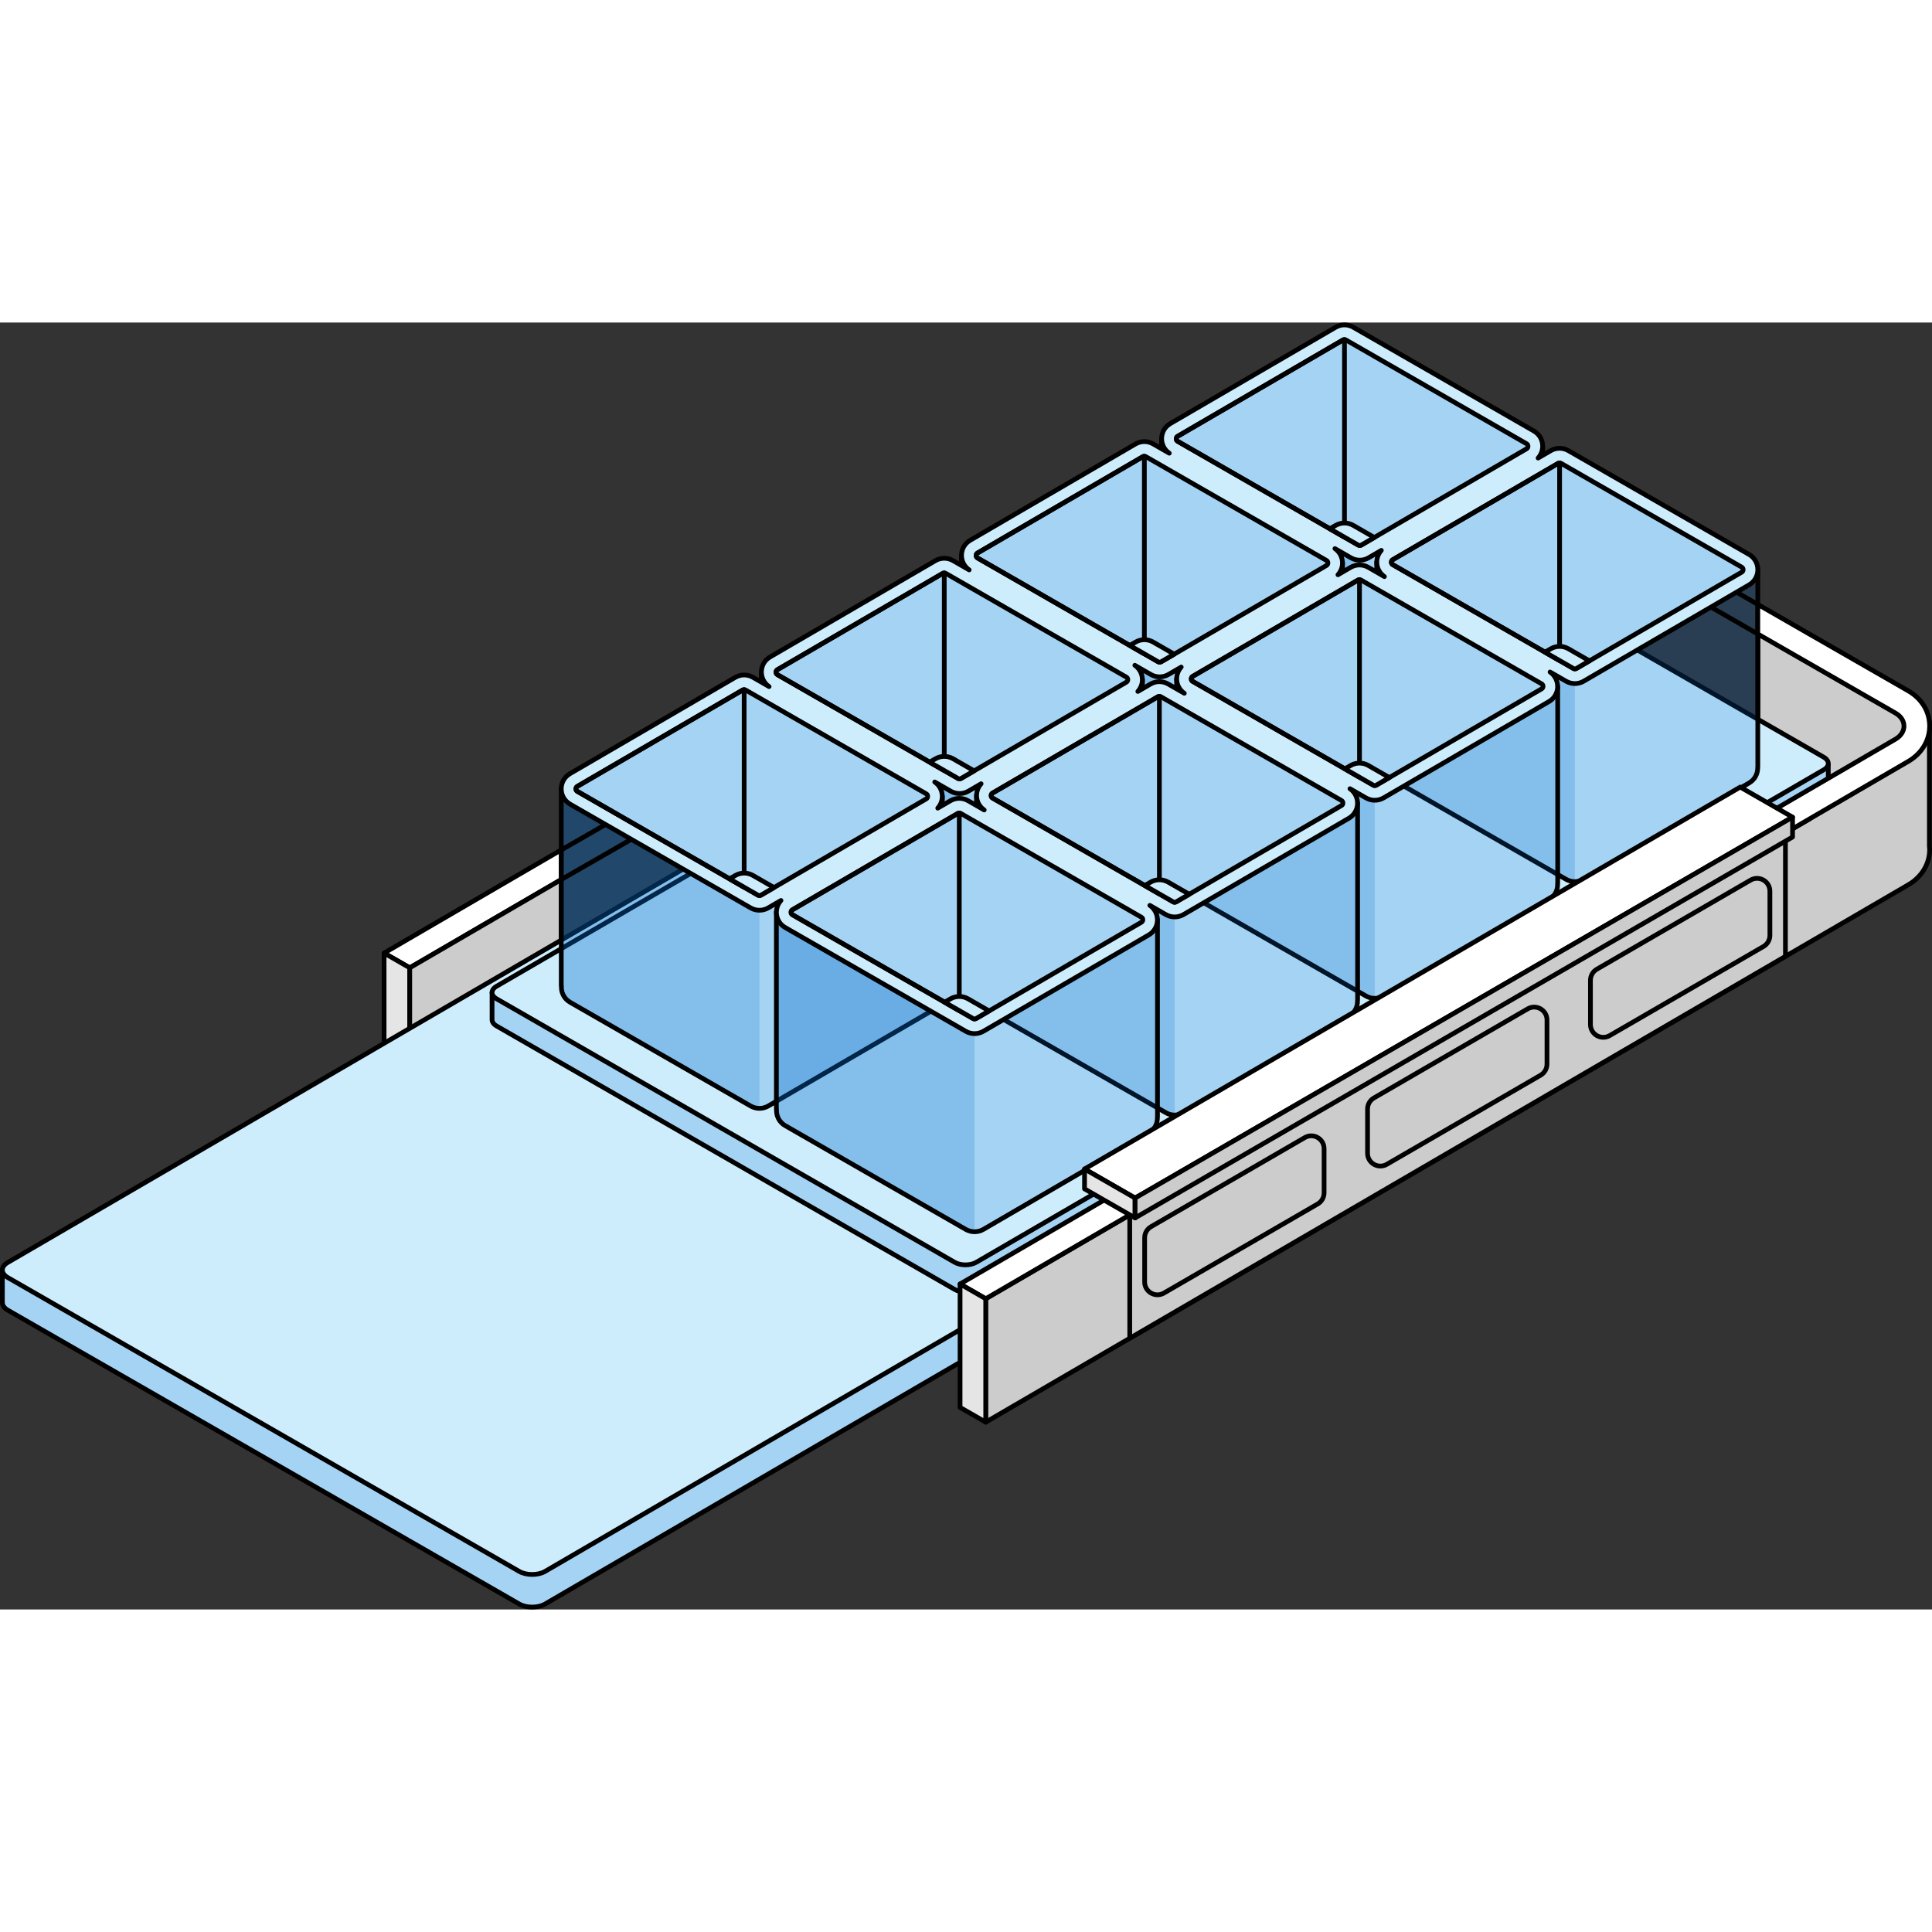 <?xml version="1.0" encoding="utf-8"?>
<!-- Created by: Science Figures, www.sciencefigures.org, Generator: Science Figures Editor -->
<svg version="1.1" id="Camada_1" xmlns="http://www.w3.org/2000/svg" xmlns:xlink="http://www.w3.org/1999/xlink" 
	 width="800px" height="800px" viewBox="0 0 408.732 272.263" enable-background="new 0 0 408.732 272.263"
	 xml:space="preserve">
<rect x="0" y="0" width="408.732" height="272.263" fill="#333333" stroke="none"/>
<g>
	<g>
		<polygon fill="#FFFFFF" stroke="#000000" stroke-linecap="round" stroke-linejoin="round" stroke-miterlimit="10" points="
			118.739,117.843 86.685,136.513 81.256,133.394 118.747,111.557 		"/>
		<polygon fill="#E5E5E5" stroke="#000000" stroke-linecap="round" stroke-linejoin="round" stroke-miterlimit="10" points="
			81.256,133.394 86.685,136.513 86.685,162.624 81.256,159.504 		"/>
		<polygon fill="#CCCCCC" stroke="#000000" stroke-linecap="round" stroke-linejoin="round" stroke-miterlimit="10" points="
			86.685,162.624 118.747,143.949 118.739,117.843 86.685,136.513 		"/>
	</g>
	<g>
		<path fill="#CEEDFC" d="M396.361,99.868h-9.842l-99.505-57.147c-1.511-0.872-3.971-0.872-5.471,0.001L10.844,200.408H0.5v6.915
			h0.005c-0.011,0.584,0.365,1.17,1.134,1.614l108.206,62.17c1.509,0.872,3.973,0.874,5.473,0.002L395.24,108.063
			c0.757-0.44,1.127-1.021,1.116-1.601h0.004V99.868z"/>
		<path opacity="0.2" fill="#006AD1" d="M396.361,99.868h-9.842l-99.505-57.147c-1.511-0.872-3.971-0.872-5.471,0.001
			L10.844,200.408H0.5v6.915h0.005c-0.011,0.584,0.365,1.17,1.134,1.614l108.206,62.17c1.509,0.872,3.973,0.874,5.473,0.002
			L395.24,108.063c0.757-0.44,1.127-1.021,1.116-1.601h0.004V99.868z"/>
		<path fill="none" stroke="#000000" stroke-linecap="round" stroke-linejoin="round" stroke-miterlimit="10" d="M396.361,99.868
			h-9.842l-99.505-57.147c-1.511-0.872-3.971-0.872-5.471,0.001L10.844,200.408H0.5v6.915h0.005
			c-0.011,0.584,0.365,1.17,1.134,1.614l108.206,62.17c1.509,0.872,3.973,0.874,5.473,0.002L395.24,108.063
			c0.757-0.44,1.127-1.021,1.116-1.601h0.004V99.868z"/>
		<path fill="#CEEDFC" d="M395.22,97.989l-108.206-62.17c-1.511-0.872-3.971-0.872-5.471,0.001L1.62,198.867
			c-1.5,0.872-1.493,2.297,0.018,3.169l108.206,62.17c1.509,0.872,3.973,0.874,5.473,0.002L395.24,101.161
			C396.742,100.288,396.729,98.861,395.22,97.989"/>
		<path fill="none" stroke="#000000" stroke-linecap="round" stroke-linejoin="round" stroke-miterlimit="10" d="M395.22,97.989
			l-108.206-62.17c-1.511-0.872-3.971-0.872-5.471,0.001L1.62,198.867c-1.5,0.872-1.493,2.297,0.018,3.169l108.206,62.17
			c1.509,0.872,3.973,0.874,5.473,0.002L395.24,101.161C396.742,100.288,396.729,98.861,395.22,97.989"/>
	</g>
	<path fill="#CCCCCC" stroke="#000000" stroke-linecap="round" stroke-linejoin="round" stroke-miterlimit="10" d="M382.854,98.308
		v6.685L208.54,206.525v26.111l195.203-113.699c2.814-1.639,4.493-4.425,4.489-7.453c-0.001-0.256-0.029-0.505-0.052-0.755V84.469
		L371.9,63.038v23.336L382.854,98.308z"/>
	<g>
		<path fill="#CEEDFC" d="M386.791,93.527h-8.196l-89.679-51.564c-1.258-0.726-3.307-0.726-4.556,0.001l-171.645,99.749h-8.615
			v5.759h0.004c-0.009,0.486,0.304,0.975,0.944,1.344l96.925,55.747c1.256,0.726,3.309,0.728,4.558,0.002l179.327-104.213
			c0.631-0.366,0.939-0.851,0.93-1.333h0.003V93.527z"/>
		<path opacity="0.2" fill="#006AD1" d="M386.791,93.527h-8.196l-89.679-51.564c-1.258-0.726-3.307-0.726-4.556,0.001
			l-171.645,99.749h-8.615v5.759h0.004c-0.009,0.486,0.304,0.975,0.944,1.344l96.925,55.747c1.256,0.726,3.309,0.728,4.558,0.002
			l179.327-104.213c0.631-0.366,0.939-0.851,0.93-1.333h0.003V93.527z"/>
		<path fill="none" stroke="#000000" stroke-linecap="round" stroke-linejoin="round" stroke-miterlimit="10" d="M386.791,93.527
			h-8.196l-89.679-51.564c-1.258-0.726-3.307-0.726-4.556,0.001l-171.645,99.749h-8.615v5.759h0.004
			c-0.009,0.486,0.304,0.975,0.944,1.344l96.925,55.747c1.256,0.726,3.309,0.728,4.558,0.002l179.327-104.213
			c0.631-0.366,0.939-0.851,0.93-1.333h0.003V93.527z"/>
		<path fill="#CEEDFC" d="M385.84,91.962l-96.925-55.747c-1.258-0.726-3.307-0.726-4.556,0.001L105.032,140.429
			c-1.249,0.726-1.243,1.913,0.015,2.639l96.925,55.747c1.256,0.726,3.309,0.728,4.558,0.002L385.858,94.604
			C387.108,93.877,387.098,92.689,385.84,91.962"/>
		<path fill="none" stroke="#000000" stroke-linecap="round" stroke-linejoin="round" stroke-miterlimit="10" d="M385.84,91.962
			l-96.925-55.747c-1.258-0.726-3.307-0.726-4.556,0.001L105.032,140.429c-1.249,0.726-1.243,1.913,0.015,2.639l96.925,55.747
			c1.256,0.726,3.309,0.728,4.558,0.002L385.858,94.604C387.108,93.877,387.098,92.689,385.84,91.962"/>
	</g>
	<g>
		<g>
			<path opacity="0.2" fill="#006AD1" d="M245.741,24.54l80.626,1.635V67.91l-0.021,0c0.063,1.309-0.534,2.646-1.828,3.4
				l-34.975,20.373c-1.152,0.671-2.575,0.675-3.731,0.011l-38.201-21.953c-1.324-0.761-1.922-2.131-1.839-3.465l-0.03-0.001V24.54z"
				/>
			<path opacity="0.2" fill="#006AD1" d="M284.033,48.758l1.778,1.022c0.574,0.33,1.214,0.493,1.853,0.493v41.914
				c-0.64,0-1.279-0.164-1.853-0.493l-1.778-1.022V48.758z"/>
			<path fill="none" stroke="#000000" stroke-linecap="round" stroke-linejoin="round" stroke-miterlimit="10" d="M245.741,24.54
				l80.626,1.635V67.91l-0.021,0c0.063,1.309-0.534,2.646-1.828,3.4l-34.975,20.373c-1.152,0.671-2.575,0.675-3.731,0.011
				l-38.201-21.953c-1.324-0.761-1.922-2.131-1.839-3.465l-0.03-0.001V24.54z"/>
			<g>
				<path opacity="0.2" fill="#006AD1" d="M245.741,24.608V24.54l0.008,0C245.749,24.563,245.741,24.585,245.741,24.608z"/>
			</g>
		</g>
		<g>
			<path opacity="0.2" fill="#006AD1" d="M203.407,49.227l80.626,1.635v41.735l-0.021,0c0.063,1.309-0.534,2.646-1.828,3.4
				l-34.975,20.373c-1.152,0.671-2.575,0.675-3.731,0.011l-38.201-21.953c-1.324-0.761-1.922-2.131-1.839-3.465l-0.03-0.001V49.227z
				"/>
			<path opacity="0.2" fill="#006AD1" d="M243.477,74.467c0.574,0.33,1.214,0.493,1.853,0.493v41.914
				c-0.64,0-1.279-0.164-1.853-0.493l-1.779-1.022V73.445L243.477,74.467z"/>
			<path fill="none" stroke="#000000" stroke-linecap="round" stroke-linejoin="round" stroke-miterlimit="10" d="M203.407,49.227
				l80.626,1.635v41.735l-0.021,0c0.063,1.309-0.534,2.646-1.828,3.4l-34.975,20.373c-1.152,0.671-2.575,0.675-3.731,0.011
				l-38.201-21.953c-1.324-0.761-1.922-2.131-1.839-3.465l-0.03-0.001V49.227z"/>
			<g>
				<path opacity="0.2" fill="#006AD1" d="M203.407,49.295v-0.068l0.008,0C203.415,49.25,203.407,49.272,203.407,49.295z"/>
			</g>
		</g>
		<g>
			<path opacity="0.2" fill="#006AD1" d="M161.073,73.914l80.626,1.635v41.735l-0.021,0c0.063,1.309-0.534,2.646-1.828,3.4
				l-34.975,20.373c-1.152,0.671-2.575,0.675-3.731,0.011l-38.201-21.953c-1.324-0.761-1.922-2.131-1.839-3.465l-0.03-0.001V73.914z
				"/>
			<path opacity="0.2" fill="#006AD1" d="M199.365,98.131l1.778,1.022c0.574,0.33,1.214,0.493,1.853,0.493v41.914
				c-0.64,0-1.279-0.164-1.853-0.493l-1.778-1.022V98.131z"/>
			<path fill="none" stroke="#000000" stroke-linecap="round" stroke-linejoin="round" stroke-miterlimit="10" d="M161.073,73.914
				l80.626,1.635v41.735l-0.021,0c0.063,1.309-0.534,2.646-1.828,3.4l-34.975,20.373c-1.152,0.671-2.575,0.675-3.731,0.011
				l-38.201-21.953c-1.324-0.761-1.922-2.131-1.839-3.465l-0.03-0.001V73.914z"/>
			<g>
				<path opacity="0.2" fill="#006AD1" d="M161.073,73.982v-0.068l0.008,0C161.081,73.937,161.073,73.959,161.073,73.982z"/>
			</g>
		</g>
		<g>
			<path opacity="0.2" fill="#006AD1" d="M118.739,98.601l80.626,1.635v41.735l-0.021,0c0.063,1.309-0.534,2.646-1.828,3.4
				l-34.975,20.373c-1.152,0.671-2.575,0.675-3.731,0.011l-38.201-21.953c-1.324-0.761-1.922-2.131-1.839-3.465l-0.03-0.001V98.601z
				"/>
			<path opacity="0.2" fill="#006AD1" d="M120.608,101.888l38.201,21.953c0.574,0.33,1.214,0.493,1.853,0.493v41.914
				c-0.64,0-1.279-0.164-1.853-0.493l-38.201-21.953c-1.324-0.761-1.922-2.131-1.839-3.465l-0.03-0.001V98.67
				C118.742,99.923,119.366,101.174,120.608,101.888z"/>
			<path fill="none" stroke="#000000" stroke-linecap="round" stroke-linejoin="round" stroke-miterlimit="10" d="M118.739,98.601
				l80.626,1.635v41.735l-0.021,0c0.063,1.309-0.534,2.646-1.828,3.4l-34.975,20.373c-1.152,0.671-2.575,0.675-3.731,0.011
				l-38.201-21.953c-1.324-0.761-1.922-2.131-1.839-3.465l-0.03-0.001V98.601z"/>
			
				<line fill="none" stroke="#000000" stroke-linecap="round" stroke-linejoin="round" stroke-miterlimit="10" x1="118.739" y1="117.843" x2="133.514" y2="109.354"/>
			
				<line fill="none" stroke="#000000" stroke-linecap="round" stroke-linejoin="round" stroke-miterlimit="10" x1="118.739" y1="111.584" x2="128.066" y2="106.225"/>
			<g>
				<path opacity="0.2" fill="#006AD1" d="M118.739,98.668v-0.068l0.008,0C118.747,98.624,118.739,98.646,118.739,98.668z"/>
			</g>
		</g>
		<g>
			<path opacity="0.2" fill="#006AD1" d="M291.253,50.644l80.626,1.635v41.735l-0.021,0c0.063,1.309-0.534,2.646-1.828,3.4
				l-34.975,20.373c-1.152,0.671-2.575,0.675-3.731,0.011l-38.201-21.953c-1.324-0.761-1.922-2.131-1.839-3.465l-0.03-0.001V50.644z
				"/>
			<path opacity="0.2" fill="#006AD1" d="M329.545,74.862l1.778,1.022c0.574,0.33,1.214,0.493,1.853,0.493v41.914
				c-0.64,0-1.279-0.164-1.853-0.493l-1.778-1.022V74.862z"/>
			<path fill="none" stroke="#000000" stroke-linecap="round" stroke-linejoin="round" stroke-miterlimit="10" d="M291.253,50.644
				l80.626,1.635v41.735l-0.021,0c0.063,1.309-0.534,2.646-1.828,3.4l-34.975,20.373c-1.152,0.671-2.575,0.675-3.731,0.011
				l-38.201-21.953c-1.324-0.761-1.922-2.131-1.839-3.465l-0.03-0.001V50.644z"/>
			
				<line fill="none" stroke="#000000" stroke-linecap="round" stroke-linejoin="round" stroke-miterlimit="10" x1="371.879" y1="65.892" x2="361.966" y2="60.196"/>
			
				<line fill="none" stroke="#000000" stroke-linecap="round" stroke-linejoin="round" stroke-miterlimit="10" x1="371.879" y1="59.633" x2="367.376" y2="57.045"/>
			<g>
				<path opacity="0.2" fill="#006AD1" d="M291.253,50.712v-0.068l0.008,0C291.261,50.667,291.253,50.689,291.253,50.712z"/>
			</g>
		</g>
		<g>
			<path opacity="0.2" fill="#006AD1" d="M248.919,75.331l80.626,1.635v41.735l-0.021,0c0.063,1.309-0.534,2.646-1.828,3.4
				l-34.975,20.373c-1.152,0.671-2.575,0.675-3.731,0.011l-38.201-21.953c-1.324-0.761-1.922-2.131-1.839-3.465l-0.03-0.001V75.331z
				"/>
			<path opacity="0.2" fill="#006AD1" d="M288.989,100.571c0.574,0.33,1.214,0.493,1.853,0.493v41.914
				c-0.64,0-1.279-0.164-1.853-0.493l-1.779-1.022V99.549L288.989,100.571z"/>
			<path fill="none" stroke="#000000" stroke-linecap="round" stroke-linejoin="round" stroke-miterlimit="10" d="M248.919,75.331
				l80.626,1.635v41.735l-0.021,0c0.063,1.309-0.534,2.646-1.828,3.4l-34.975,20.373c-1.152,0.671-2.575,0.675-3.731,0.011
				l-38.201-21.953c-1.324-0.761-1.922-2.131-1.839-3.465l-0.03-0.001V75.331z"/>
			<g>
				<path opacity="0.2" fill="#006AD1" d="M248.919,75.399v-0.068l0.008,0C248.927,75.354,248.919,75.376,248.919,75.399z"/>
			</g>
		</g>
		<g>
			<path opacity="0.2" fill="#006AD1" d="M206.585,100.018l80.626,1.635v41.735l-0.021,0c0.063,1.309-0.534,2.646-1.828,3.4
				l-34.975,20.373c-1.152,0.671-2.575,0.675-3.731,0.011l-38.201-21.953c-1.324-0.761-1.922-2.131-1.839-3.465l-0.03-0.001V100.018
				z"/>
			<path opacity="0.2" fill="#006AD1" d="M244.876,124.235l1.778,1.022c0.574,0.33,1.214,0.493,1.853,0.493v41.914
				c-0.64,0-1.279-0.164-1.853-0.493l-1.778-1.022V124.235z"/>
			<path fill="none" stroke="#000000" stroke-linecap="round" stroke-linejoin="round" stroke-miterlimit="10" d="M206.585,100.018
				l80.626,1.635v41.735l-0.021,0c0.063,1.309-0.534,2.646-1.828,3.4l-34.975,20.373c-1.152,0.671-2.575,0.675-3.731,0.011
				l-38.201-21.953c-1.324-0.761-1.922-2.131-1.839-3.465l-0.03-0.001V100.018z"/>
			<g>
				<path opacity="0.2" fill="#006AD1" d="M206.585,100.086v-0.068l0.008,0C206.592,100.041,206.585,100.063,206.585,100.086z"/>
			</g>
		</g>
		<g>
			<path opacity="0.2" fill="#006AD1" d="M164.25,124.705l80.626,1.635v41.735l-0.021,0c0.063,1.309-0.534,2.646-1.828,3.4
				l-34.975,20.373c-1.152,0.671-2.575,0.675-3.731,0.011l-38.201-21.953c-1.324-0.761-1.922-2.131-1.839-3.465l-0.03-0.001V124.705
				z"/>
			<path opacity="0.2" fill="#006AD1" d="M166.119,127.992l38.201,21.953c0.574,0.33,1.214,0.493,1.853,0.493v41.914
				c-0.64,0-1.279-0.164-1.853-0.493l-38.201-21.953c-1.324-0.761-1.922-2.131-1.839-3.465l-0.03-0.001v-41.666
				C164.254,126.027,164.878,127.278,166.119,127.992z"/>
			<path fill="none" stroke="#000000" stroke-linecap="round" stroke-linejoin="round" stroke-miterlimit="10" d="M164.25,124.705
				l80.626,1.635v41.735l-0.021,0c0.063,1.309-0.534,2.646-1.828,3.4l-34.975,20.373c-1.152,0.671-2.575,0.675-3.731,0.011
				l-38.201-21.953c-1.324-0.761-1.922-2.131-1.839-3.465l-0.03-0.001V124.705z"/>
			<g>
				<path opacity="0.2" fill="#006AD1" d="M164.25,124.773v-0.068l0.008,0C164.258,124.728,164.25,124.75,164.25,124.773z"/>
			</g>
		</g>
		<path fill="#CEEDFC" stroke="#000000" stroke-linecap="round" stroke-linejoin="round" stroke-miterlimit="10" d="
			M120.608,101.888l38.201,21.953c1.156,0.664,2.579,0.66,3.731-0.011l2.681-1.562c-1.533,1.682-1.239,4.496,0.898,5.724
			l38.201,21.953c1.156,0.664,2.579,0.66,3.731-0.011l34.975-20.373c2.378-1.385,2.437-4.725,0.236-6.252l3.393,1.949
			c1.156,0.664,2.578,0.66,3.73-0.011l34.975-20.373c2.378-1.385,2.437-4.725,0.236-6.252l3.392,1.949
			c1.156,0.664,2.578,0.66,3.731-0.011l34.975-20.373c2.378-1.385,2.437-4.725,0.236-6.252l3.392,1.949
			c1.156,0.664,2.579,0.66,3.731-0.011L370.029,55.5c2.475-1.442,2.464-5.021-0.019-6.448l-38.207-21.952
			c-1.156-0.664-2.579-0.66-3.731,0.011l-2.672,1.557c1.529-1.683,1.234-4.493-0.901-5.72L286.292,0.995
			c-1.156-0.664-2.579-0.66-3.731,0.011l-34.97,20.373c-2.384,1.389-2.438,4.745-0.218,6.265l-3.416-1.962
			c-1.156-0.664-2.579-0.66-3.731,0.011l-34.97,20.373c-2.385,1.389-2.438,4.745-0.218,6.265l-3.416-1.962
			c-1.156-0.664-2.578-0.66-3.73,0.011l-34.97,20.373c-2.384,1.389-2.438,4.744-0.218,6.265l-3.415-1.962
			c-1.156-0.664-2.579-0.66-3.731,0.011l-34.97,20.373C118.114,96.881,118.124,100.46,120.608,101.888z M283.058,53.359
			c1.459-1.601,1.243-4.223-0.638-5.528l3.392,1.949c1.156,0.664,2.579,0.66,3.731-0.011l2.689-1.566
			c-1.467,1.607-1.246,4.245,0.654,5.546l-3.416-1.962c-1.156-0.664-2.579-0.66-3.731,0.011L283.058,53.359z M240.723,78.046
			c1.459-1.602,1.243-4.224-0.637-5.529l3.392,1.949c1.156,0.664,2.578,0.66,3.731-0.011l2.688-1.566
			c-1.467,1.607-1.246,4.244,0.654,5.546l-3.416-1.962c-1.156-0.664-2.578-0.66-3.73,0.011L240.723,78.046z M201.07,101.171
			l-2.68,1.561c1.459-1.601,1.243-4.223-0.638-5.528l3.393,1.949c1.156,0.664,2.578,0.66,3.73-0.011l2.688-1.566
			c-1.467,1.606-1.246,4.244,0.654,5.546l-3.415-1.962C203.645,100.496,202.222,100.5,201.07,101.171z"/>
		<g>
			<path opacity="0.2" fill="#006AD1" d="M206.176,147.335c0.109,0,0.218-0.029,0.313-0.084l34.976-20.373
				c0.205-0.12,0.308-0.301,0.307-0.538c0-0.239-0.105-0.42-0.312-0.537l-38.207-21.952c-0.095-0.055-0.201-0.082-0.309-0.082
				c-0.109,0-0.218,0.029-0.313,0.084l-34.969,20.373c-0.206,0.12-0.309,0.301-0.308,0.538c0,0.238,0.105,0.418,0.312,0.536
				l38.202,21.953C205.962,147.307,206.068,147.335,206.176,147.335L206.176,147.335z"/>
			<path fill="none" stroke="#000000" stroke-linecap="round" stroke-linejoin="round" stroke-miterlimit="10" d="M206.176,147.335
				c0.109,0,0.218-0.029,0.313-0.084l34.976-20.373c0.205-0.12,0.308-0.301,0.307-0.538c0-0.239-0.105-0.42-0.312-0.537
				l-38.207-21.952c-0.095-0.055-0.201-0.082-0.309-0.082c-0.109,0-0.218,0.029-0.313,0.084l-34.969,20.373
				c-0.206,0.12-0.309,0.301-0.308,0.538c0,0.238,0.105,0.418,0.312,0.536l38.202,21.953
				C205.962,147.307,206.068,147.335,206.176,147.335L206.176,147.335z"/>
			<path fill="none" stroke="#000000" stroke-linecap="round" stroke-linejoin="round" stroke-miterlimit="10" d="M167.667,125.3
				c-0.206-0.118-0.312-0.298-0.312-0.536c-0.001-0.238,0.102-0.418,0.308-0.538l34.969-20.373c0.095-0.055,0.204-0.084,0.313-0.084
				v41.804L167.667,125.3z"/>
			<path fill="#CEEDFC" d="M201.07,143.085c1.152-0.671,2.575-0.675,3.731-0.011l4.46,2.563l-2.772,1.614
				c-0.095,0.055-0.204,0.084-0.313,0.084c-0.108,0-0.215-0.028-0.308-0.082l-6.017-3.457L201.07,143.085z"/>
			<path fill="none" stroke="#000000" stroke-linecap="round" stroke-linejoin="round" stroke-miterlimit="10" d="M201.07,143.085
				c1.152-0.671,2.575-0.675,3.731-0.011l4.46,2.563l-2.772,1.614c-0.095,0.055-0.204,0.084-0.313,0.084
				c-0.108,0-0.215-0.028-0.308-0.082l-6.017-3.457L201.07,143.085z"/>
		</g>
		<g>
			<path opacity="0.2" fill="#006AD1" d="M333.179,73.274c0.109,0,0.218-0.029,0.313-0.084l34.976-20.373
				c0.205-0.12,0.308-0.301,0.307-0.538c0-0.239-0.105-0.42-0.312-0.537l-38.207-21.952c-0.095-0.055-0.201-0.082-0.309-0.082
				c-0.109,0-0.218,0.029-0.313,0.084l-34.969,20.373c-0.206,0.12-0.309,0.301-0.308,0.538c0,0.238,0.105,0.418,0.312,0.536
				l38.202,21.953C332.964,73.247,333.071,73.274,333.179,73.274L333.179,73.274z"/>
			<path fill="none" stroke="#000000" stroke-linecap="round" stroke-linejoin="round" stroke-miterlimit="10" d="M333.179,73.274
				c0.109,0,0.218-0.029,0.313-0.084l34.976-20.373c0.205-0.12,0.308-0.301,0.307-0.538c0-0.239-0.105-0.42-0.312-0.537
				l-38.207-21.952c-0.095-0.055-0.201-0.082-0.309-0.082c-0.109,0-0.218,0.029-0.313,0.084l-34.969,20.373
				c-0.206,0.12-0.309,0.301-0.308,0.538c0,0.238,0.105,0.418,0.312,0.536l38.202,21.953
				C332.964,73.247,333.071,73.274,333.179,73.274L333.179,73.274z"/>
			<path fill="none" stroke="#000000" stroke-linecap="round" stroke-linejoin="round" stroke-miterlimit="10" d="M294.669,51.239
				c-0.206-0.118-0.312-0.298-0.312-0.536c-0.001-0.238,0.102-0.418,0.308-0.538l34.969-20.373c0.095-0.055,0.204-0.084,0.313-0.084
				v41.804L294.669,51.239z"/>
			<path fill="#CEEDFC" d="M328.073,69.025c1.152-0.671,2.575-0.675,3.731-0.011l4.46,2.563l-2.772,1.614
				c-0.095,0.055-0.204,0.084-0.313,0.084c-0.108,0-0.215-0.028-0.308-0.082l-6.017-3.457L328.073,69.025z"/>
			<path fill="none" stroke="#000000" stroke-linecap="round" stroke-linejoin="round" stroke-miterlimit="10" d="M328.073,69.025
				c1.152-0.671,2.575-0.675,3.731-0.011l4.46,2.563l-2.772,1.614c-0.095,0.055-0.204,0.084-0.313,0.084
				c-0.108,0-0.215-0.028-0.308-0.082l-6.017-3.457L328.073,69.025z"/>
		</g>
		<g>
			<path opacity="0.2" fill="#006AD1" d="M290.845,97.961c0.109,0,0.218-0.029,0.313-0.084l34.976-20.373
				c0.205-0.12,0.308-0.301,0.307-0.538c0-0.239-0.105-0.42-0.312-0.537l-38.207-21.952c-0.095-0.055-0.201-0.082-0.309-0.082
				c-0.109,0-0.218,0.029-0.313,0.084l-34.969,20.373c-0.206,0.12-0.309,0.301-0.308,0.538c0,0.238,0.105,0.418,0.312,0.536
				l38.202,21.953C290.63,97.933,290.737,97.961,290.845,97.961L290.845,97.961z"/>
			<path fill="none" stroke="#000000" stroke-linecap="round" stroke-linejoin="round" stroke-miterlimit="10" d="M290.845,97.961
				c0.109,0,0.218-0.029,0.313-0.084l34.976-20.373c0.205-0.12,0.308-0.301,0.307-0.538c0-0.239-0.105-0.42-0.312-0.537
				l-38.207-21.952c-0.095-0.055-0.201-0.082-0.309-0.082c-0.109,0-0.218,0.029-0.313,0.084l-34.969,20.373
				c-0.206,0.12-0.309,0.301-0.308,0.538c0,0.238,0.105,0.418,0.312,0.536l38.202,21.953
				C290.63,97.933,290.737,97.961,290.845,97.961L290.845,97.961z"/>
			<path fill="none" stroke="#000000" stroke-linecap="round" stroke-linejoin="round" stroke-miterlimit="10" d="M252.335,75.926
				c-0.206-0.118-0.312-0.298-0.312-0.536c-0.001-0.238,0.102-0.418,0.308-0.538l34.969-20.373c0.095-0.055,0.204-0.084,0.313-0.084
				v41.804L252.335,75.926z"/>
			<path fill="#CEEDFC" d="M285.738,93.712c1.152-0.671,2.575-0.675,3.731-0.011l4.46,2.563l-2.772,1.614
				c-0.095,0.055-0.204,0.084-0.313,0.084c-0.108,0-0.215-0.028-0.308-0.082l-6.017-3.457L285.738,93.712z"/>
			<path fill="none" stroke="#000000" stroke-linecap="round" stroke-linejoin="round" stroke-miterlimit="10" d="M285.738,93.712
				c1.152-0.671,2.575-0.675,3.731-0.011l4.46,2.563l-2.772,1.614c-0.095,0.055-0.204,0.084-0.313,0.084
				c-0.108,0-0.215-0.028-0.308-0.082l-6.017-3.457L285.738,93.712z"/>
		</g>
		<g>
			<path opacity="0.2" fill="#006AD1" d="M248.511,122.648c0.109,0,0.218-0.029,0.313-0.084l34.976-20.373
				c0.205-0.12,0.308-0.301,0.307-0.538c0-0.239-0.105-0.42-0.312-0.537l-38.207-21.952c-0.095-0.055-0.201-0.082-0.309-0.082
				c-0.109,0-0.218,0.029-0.313,0.084l-34.969,20.373c-0.206,0.12-0.309,0.301-0.308,0.538c0,0.238,0.105,0.418,0.312,0.536
				l38.202,21.953C248.296,122.62,248.403,122.648,248.511,122.648L248.511,122.648z"/>
			<path fill="none" stroke="#000000" stroke-linecap="round" stroke-linejoin="round" stroke-miterlimit="10" d="M248.511,122.648
				c0.109,0,0.218-0.029,0.313-0.084l34.976-20.373c0.205-0.12,0.308-0.301,0.307-0.538c0-0.239-0.105-0.42-0.312-0.537
				l-38.207-21.952c-0.095-0.055-0.201-0.082-0.309-0.082c-0.109,0-0.218,0.029-0.313,0.084l-34.969,20.373
				c-0.206,0.12-0.309,0.301-0.308,0.538c0,0.238,0.105,0.418,0.312,0.536l38.202,21.953
				C248.296,122.62,248.403,122.648,248.511,122.648L248.511,122.648z"/>
			<path fill="none" stroke="#000000" stroke-linecap="round" stroke-linejoin="round" stroke-miterlimit="10" d="M210.001,100.613
				c-0.206-0.118-0.312-0.298-0.312-0.536c-0.001-0.238,0.102-0.418,0.308-0.538l34.969-20.373c0.095-0.055,0.204-0.084,0.313-0.084
				v41.804L210.001,100.613z"/>
			<path fill="#CEEDFC" d="M243.404,118.399c1.152-0.671,2.575-0.675,3.731-0.011l4.46,2.563l-2.772,1.614
				c-0.095,0.055-0.204,0.084-0.313,0.084c-0.108,0-0.215-0.028-0.308-0.082l-6.017-3.457L243.404,118.399z"/>
			<path fill="none" stroke="#000000" stroke-linecap="round" stroke-linejoin="round" stroke-miterlimit="10" d="M243.404,118.399
				c1.152-0.671,2.575-0.675,3.731-0.011l4.46,2.563l-2.772,1.614c-0.095,0.055-0.204,0.084-0.313,0.084
				c-0.108,0-0.215-0.028-0.308-0.082l-6.017-3.457L243.404,118.399z"/>
		</g>
		<g>
			<path opacity="0.2" fill="#006AD1" d="M160.665,121.231c0.109,0,0.218-0.029,0.313-0.084l34.976-20.373
				c0.205-0.12,0.308-0.301,0.307-0.538c0-0.239-0.105-0.42-0.312-0.537l-38.207-21.952c-0.095-0.055-0.201-0.082-0.309-0.082
				c-0.109,0-0.218,0.029-0.313,0.084l-34.969,20.373c-0.206,0.12-0.309,0.301-0.308,0.538c0,0.238,0.105,0.418,0.312,0.536
				l38.202,21.953C160.45,121.203,160.557,121.231,160.665,121.231L160.665,121.231z"/>
			<path fill="none" stroke="#000000" stroke-linecap="round" stroke-linejoin="round" stroke-miterlimit="10" d="M160.665,121.231
				c0.109,0,0.218-0.029,0.313-0.084l34.976-20.373c0.205-0.12,0.308-0.301,0.307-0.538c0-0.239-0.105-0.42-0.312-0.537
				l-38.207-21.952c-0.095-0.055-0.201-0.082-0.309-0.082c-0.109,0-0.218,0.029-0.313,0.084l-34.969,20.373
				c-0.206,0.12-0.309,0.301-0.308,0.538c0,0.238,0.105,0.418,0.312,0.536l38.202,21.953
				C160.45,121.203,160.557,121.231,160.665,121.231L160.665,121.231z"/>
			<path fill="none" stroke="#000000" stroke-linecap="round" stroke-linejoin="round" stroke-miterlimit="10" d="M122.155,99.196
				c-0.206-0.118-0.312-0.298-0.312-0.536c-0.001-0.238,0.102-0.418,0.308-0.538l34.969-20.373c0.095-0.055,0.204-0.084,0.313-0.084
				v41.804L122.155,99.196z"/>
			<path fill="#CEEDFC" d="M155.558,116.981c1.152-0.671,2.575-0.675,3.731-0.011l4.46,2.563l-2.772,1.614
				c-0.095,0.055-0.204,0.084-0.313,0.084c-0.108,0-0.215-0.028-0.308-0.082l-6.017-3.457L155.558,116.981z"/>
			<path fill="none" stroke="#000000" stroke-linecap="round" stroke-linejoin="round" stroke-miterlimit="10" d="M155.558,116.981
				c1.152-0.671,2.575-0.675,3.731-0.011l4.46,2.563l-2.772,1.614c-0.095,0.055-0.204,0.084-0.313,0.084
				c-0.108,0-0.215-0.028-0.308-0.082l-6.017-3.457L155.558,116.981z"/>
		</g>
		<g>
			<path opacity="0.2" fill="#006AD1" d="M287.667,47.17c0.109,0,0.218-0.029,0.313-0.084l34.976-20.373
				c0.205-0.12,0.308-0.301,0.307-0.538c0-0.239-0.105-0.42-0.312-0.537L284.745,3.687c-0.095-0.055-0.201-0.082-0.309-0.082
				c-0.109,0-0.218,0.029-0.313,0.084l-34.969,20.373c-0.206,0.12-0.309,0.301-0.308,0.538c0,0.238,0.105,0.418,0.312,0.536
				l38.202,21.953C287.453,47.142,287.559,47.17,287.667,47.17L287.667,47.17z"/>
			<path fill="none" stroke="#000000" stroke-linecap="round" stroke-linejoin="round" stroke-miterlimit="10" d="M287.667,47.17
				c0.109,0,0.218-0.029,0.313-0.084l34.976-20.373c0.205-0.12,0.308-0.301,0.307-0.538c0-0.239-0.105-0.42-0.312-0.537
				L284.745,3.687c-0.095-0.055-0.201-0.082-0.309-0.082c-0.109,0-0.218,0.029-0.313,0.084l-34.969,20.373
				c-0.206,0.12-0.309,0.301-0.308,0.538c0,0.238,0.105,0.418,0.312,0.536l38.202,21.953
				C287.453,47.142,287.559,47.17,287.667,47.17L287.667,47.17z"/>
			<path fill="none" stroke="#000000" stroke-linecap="round" stroke-linejoin="round" stroke-miterlimit="10" d="M249.158,25.135
				c-0.206-0.118-0.312-0.298-0.312-0.536c-0.001-0.238,0.102-0.418,0.308-0.538l34.969-20.373c0.095-0.055,0.204-0.084,0.313-0.084
				v41.804L249.158,25.135z"/>
			<path fill="#CEEDFC" d="M282.561,42.921c1.152-0.671,2.575-0.675,3.731-0.011l4.46,2.563l-2.772,1.614
				c-0.095,0.055-0.204,0.084-0.313,0.084c-0.108,0-0.215-0.028-0.308-0.082l-6.017-3.457L282.561,42.921z"/>
			<path fill="none" stroke="#000000" stroke-linecap="round" stroke-linejoin="round" stroke-miterlimit="10" d="M282.561,42.921
				c1.152-0.671,2.575-0.675,3.731-0.011l4.46,2.563l-2.772,1.614c-0.095,0.055-0.204,0.084-0.313,0.084
				c-0.108,0-0.215-0.028-0.308-0.082l-6.017-3.457L282.561,42.921z"/>
		</g>
		<g>
			<path opacity="0.2" fill="#006AD1" d="M245.333,71.857c0.109,0,0.218-0.029,0.313-0.084l34.976-20.373
				c0.205-0.12,0.308-0.301,0.307-0.538c0-0.239-0.105-0.42-0.312-0.537l-38.207-21.952c-0.095-0.055-0.201-0.082-0.309-0.082
				c-0.109,0-0.218,0.029-0.313,0.084L206.82,48.748c-0.206,0.12-0.309,0.301-0.308,0.538c0,0.238,0.105,0.418,0.312,0.536
				l38.202,21.953C245.119,71.829,245.225,71.857,245.333,71.857L245.333,71.857z"/>
			<path fill="none" stroke="#000000" stroke-linecap="round" stroke-linejoin="round" stroke-miterlimit="10" d="M245.333,71.857
				c0.109,0,0.218-0.029,0.313-0.084l34.976-20.373c0.205-0.12,0.308-0.301,0.307-0.538c0-0.239-0.105-0.42-0.312-0.537
				l-38.207-21.952c-0.095-0.055-0.201-0.082-0.309-0.082c-0.109,0-0.218,0.029-0.313,0.084L206.82,48.748
				c-0.206,0.12-0.309,0.301-0.308,0.538c0,0.238,0.105,0.418,0.312,0.536l38.202,21.953
				C245.119,71.829,245.225,71.857,245.333,71.857L245.333,71.857z"/>
			<path fill="none" stroke="#000000" stroke-linecap="round" stroke-linejoin="round" stroke-miterlimit="10" d="M206.823,49.822
				c-0.206-0.118-0.312-0.298-0.312-0.536c-0.001-0.238,0.102-0.418,0.308-0.538l34.969-20.373c0.095-0.055,0.204-0.084,0.313-0.084
				v41.804L206.823,49.822z"/>
			<path fill="#CEEDFC" d="M240.227,67.608c1.152-0.671,2.575-0.675,3.731-0.011l4.46,2.563l-2.772,1.614
				c-0.095,0.055-0.204,0.084-0.313,0.084c-0.108,0-0.215-0.028-0.308-0.082l-6.017-3.457L240.227,67.608z"/>
			<path fill="none" stroke="#000000" stroke-linecap="round" stroke-linejoin="round" stroke-miterlimit="10" d="M240.227,67.608
				c1.152-0.671,2.575-0.675,3.731-0.011l4.46,2.563l-2.772,1.614c-0.095,0.055-0.204,0.084-0.313,0.084
				c-0.108,0-0.215-0.028-0.308-0.082l-6.017-3.457L240.227,67.608z"/>
		</g>
		<g>
			<path opacity="0.2" fill="#006AD1" d="M202.999,96.544c0.109,0,0.218-0.029,0.313-0.084l34.976-20.373
				c0.205-0.12,0.308-0.301,0.307-0.538c0-0.239-0.105-0.42-0.312-0.537l-38.207-21.952c-0.095-0.055-0.201-0.082-0.309-0.082
				c-0.109,0-0.218,0.029-0.313,0.084l-34.969,20.373c-0.206,0.12-0.309,0.301-0.308,0.538c0,0.238,0.105,0.418,0.312,0.536
				l38.202,21.953C202.784,96.516,202.891,96.544,202.999,96.544L202.999,96.544z"/>
			<path fill="none" stroke="#000000" stroke-linecap="round" stroke-linejoin="round" stroke-miterlimit="10" d="M202.999,96.544
				c0.109,0,0.218-0.029,0.313-0.084l34.976-20.373c0.205-0.12,0.308-0.301,0.307-0.538c0-0.239-0.105-0.42-0.312-0.537
				l-38.207-21.952c-0.095-0.055-0.201-0.082-0.309-0.082c-0.109,0-0.218,0.029-0.313,0.084l-34.969,20.373
				c-0.206,0.12-0.309,0.301-0.308,0.538c0,0.238,0.105,0.418,0.312,0.536l38.202,21.953
				C202.784,96.516,202.891,96.544,202.999,96.544L202.999,96.544z"/>
			<path fill="none" stroke="#000000" stroke-linecap="round" stroke-linejoin="round" stroke-miterlimit="10" d="M164.489,74.509
				c-0.206-0.118-0.312-0.298-0.312-0.536c-0.001-0.238,0.102-0.418,0.308-0.538l34.969-20.373c0.095-0.055,0.204-0.084,0.313-0.084
				v41.804L164.489,74.509z"/>
			<path fill="#CEEDFC" d="M197.892,92.294c1.152-0.671,2.575-0.675,3.731-0.011l4.46,2.563l-2.772,1.614
				c-0.095,0.055-0.204,0.084-0.313,0.084c-0.108,0-0.215-0.028-0.308-0.082l-6.017-3.457L197.892,92.294z"/>
			<path fill="none" stroke="#000000" stroke-linecap="round" stroke-linejoin="round" stroke-miterlimit="10" d="M197.892,92.294
				c1.152-0.671,2.575-0.675,3.731-0.011l4.46,2.563l-2.772,1.614c-0.095,0.055-0.204,0.084-0.313,0.084
				c-0.108,0-0.215-0.028-0.308-0.082l-6.017-3.457L197.892,92.294z"/>
		</g>
	</g>
	<g>
		<path fill="#FFFFFF" stroke="#000000" stroke-linecap="round" stroke-linejoin="round" stroke-miterlimit="10" d="M402.804,85.382
			c-0.003-1.108-0.648-2.09-1.811-2.763l-29.114-16.727v-6.259l31.823,18.284c2.873,1.66,4.524,4.378,4.529,7.456
			c0.004,3.028-1.675,5.814-4.489,7.453L208.54,206.525l-5.429-3.119l197.901-115.27C402.135,87.481,402.806,86.451,402.804,85.382z
			"/>
	</g>
	<polygon fill="#E5E5E5" stroke="#000000" stroke-linecap="round" stroke-linejoin="round" stroke-miterlimit="10" points="
		203.11,203.406 208.539,206.525 208.539,232.636 203.11,229.516 	"/>
	<g>
		<polygon fill="#CCCCCC" stroke="#000000" stroke-linecap="round" stroke-linejoin="round" stroke-miterlimit="10" points="
			239.009,188.778 377.726,107.979 377.726,134.09 239.009,214.888 		"/>
	</g>
	<g>
		<path fill="#CCCCCC" stroke="#000000" stroke-linecap="round" stroke-linejoin="round" stroke-miterlimit="10" d="
			M243.513,191.282l32.535-18.853c1.809-1.048,4.074,0.257,4.074,2.348v9.347c0,0.968-0.516,1.863-1.353,2.348l-32.535,18.853
			c-1.809,1.048-4.074-0.257-4.074-2.348v-9.347C242.16,192.662,242.675,191.767,243.513,191.282z"/>
	</g>
	<g>
		<path fill="#CCCCCC" stroke="#000000" stroke-linecap="round" stroke-linejoin="round" stroke-miterlimit="10" d="
			M290.669,164.046l32.535-18.853c1.809-1.048,4.074,0.257,4.074,2.348v9.347c0,0.968-0.516,1.863-1.353,2.348l-32.535,18.853
			c-1.809,1.048-4.074-0.257-4.074-2.348v-9.347C289.316,165.426,289.832,164.531,290.669,164.046z"/>
	</g>
	<g>
		<path fill="#CCCCCC" stroke="#000000" stroke-linecap="round" stroke-linejoin="round" stroke-miterlimit="10" d="M337.826,136.81
			l32.535-18.853c1.809-1.048,4.074,0.257,4.074,2.348v9.347c0,0.968-0.516,1.863-1.353,2.348l-32.535,18.853
			c-1.809,1.048-4.074-0.257-4.074-2.348v-9.347C336.473,138.19,336.988,137.296,337.826,136.81z"/>
	</g>
	<polygon fill="#FFFFFF" stroke="#000000" stroke-linecap="round" stroke-linejoin="round" stroke-miterlimit="10" points="
		368.16,98.281 379.23,104.642 240.137,185.224 229.443,179.08 	"/>
	<polygon fill="#E5E5E5" stroke="#000000" stroke-linecap="round" stroke-linejoin="round" stroke-miterlimit="10" points="
		229.443,179.08 229.443,183.282 240.137,189.426 240.137,185.224 	"/>
	<polygon fill="#CCCCCC" stroke="#000000" stroke-linecap="round" stroke-linejoin="round" stroke-miterlimit="10" points="
		379.23,104.642 379.23,108.844 240.137,189.426 240.137,185.224 	"/>
</g>
</svg>